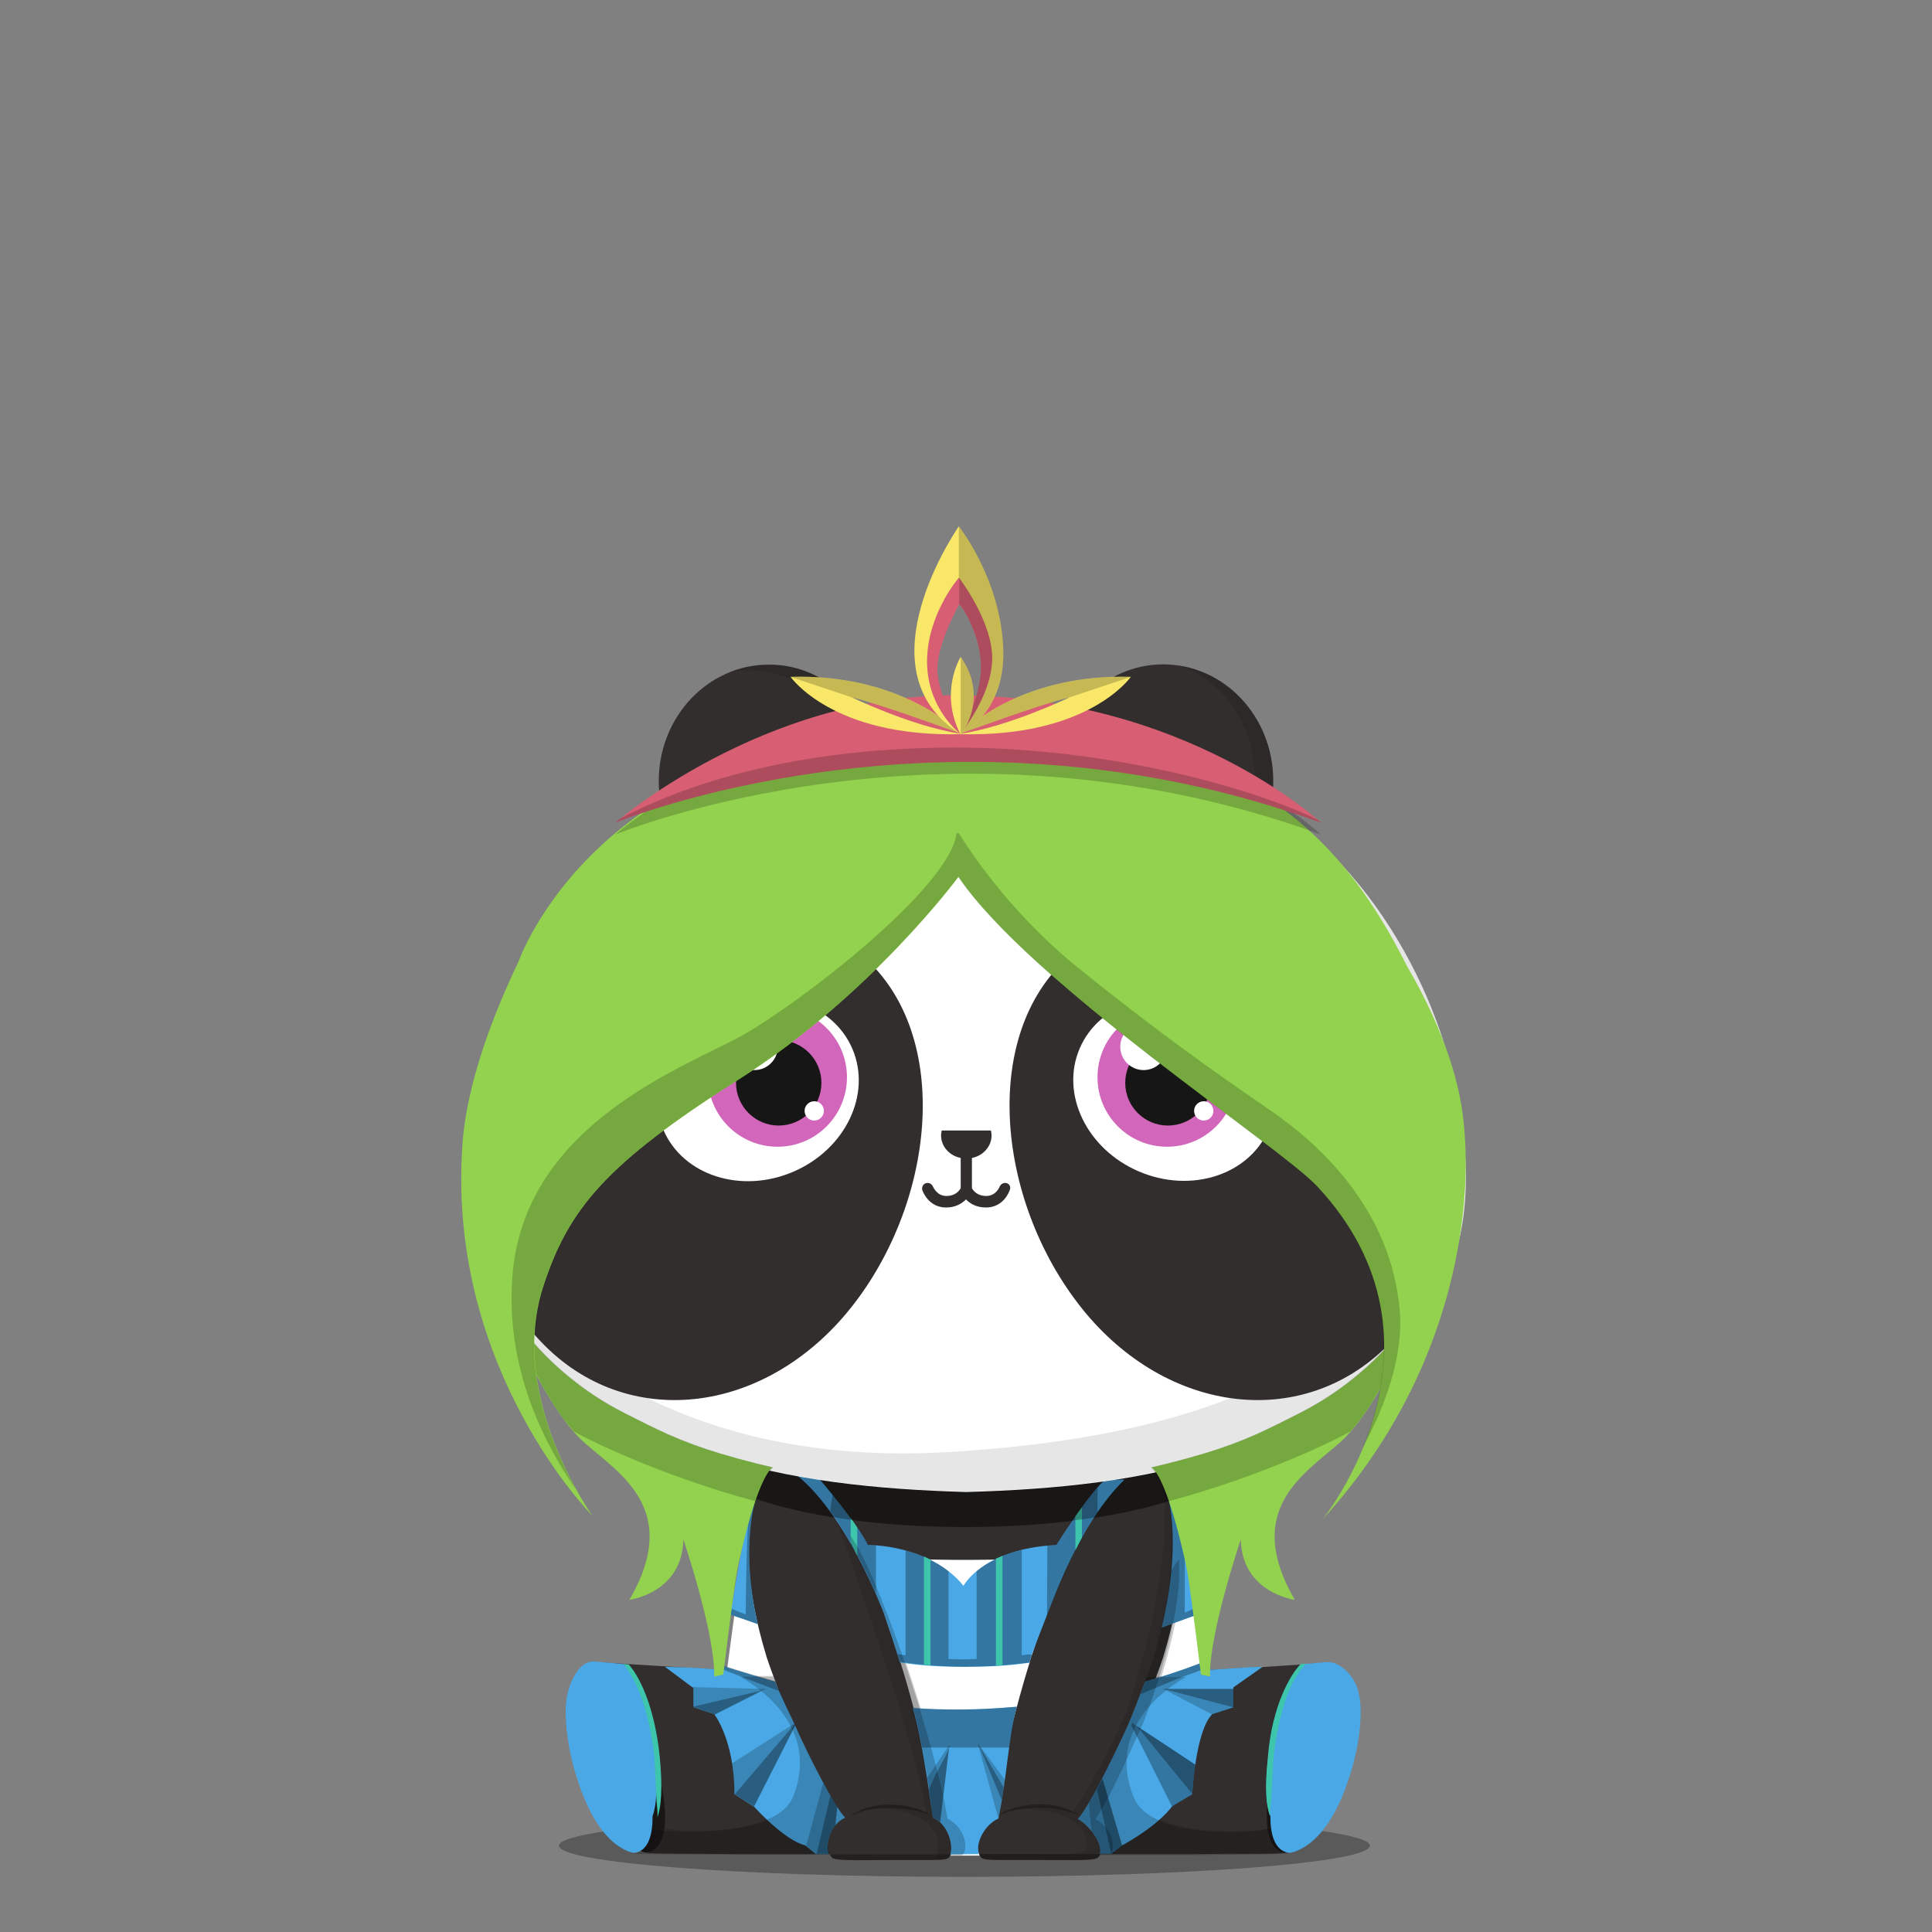 <svg version="1.1"  xmlns="http://www.w3.org/2000/svg" width="100%" height="100%" viewBox="0 0 620 620"><rect x="0" y="0" width="620" height="620" fill="#808080" stroke="none"/><g id="body"><g>		<path style="opacity:0.3;enable-background:new    ;" d="M439.6,592.3c0,5.5-58.3,10-130.1,10c-71.9,0-130.1-4.5-130.1-10   s58.3-10,130.1-10S439.6,586.8,439.6,592.3z"></path>	<path style="fill:#322E2D;" d="M195,533.6c-5.9-0.5-8.9,7.4-9.3,12.4c-0.6,7.1,0.7,15,2.6,21.7c2.8,9.8,7.8,22.1,16.8,26.1   c0.9,0.4,1.8,0.7,3.4,0.9c3.2,0.2,14.3,0.2,15.9,0.2c18.8,0.2,31,0.1,42.3,0.1l38.9,0.4h8.7l39-0.4c11.2,0,23.5,0.1,42.3-0.1   c1.6,0,12.7,0.1,15.9-0.2c1.6-0.1,2.5-0.5,3.4-0.9c9.1-4,14-16.3,16.8-26.1c1.9-6.7,3.2-14.7,2.6-21.7c-0.4-5-3.5-12.9-9.3-12.4   c-13.9,1.1-25.6,1.7-38.5,2.4l0.2-0.1c-0.6-4.6-2.5-13.1-3.7-22.2c-1.5-10.6-2.3-21.8-3-25c-1.2-5.8-2.3-14.7-6.9-17.2H246.9   c-4.6,2.5-5.7,11.4-6.9,17.2c-0.8,3.8-2.6,19-4.3,31.4c-0.9,6.8-1.8,12.3-2.3,15.9L195,533.6z"></path>	<path style="fill:#FFFFFF;" d="M252.6,543.6l28.5,51.9h39.7l37.6-53.6l28.3-5.9c-1.1-8.2-3.9-29.9-5.7-41.1   c-66.9,11-124,3.2-142.1,0.2c-1.7,11.3-4.5,32.7-5.6,40.9L252.6,543.6z"></path>	<path style="opacity:0.3;enable-background:new    ;" d="M191.5,537.6c-1.8,0.2-3.7,1.4-5.1,4.2l0,0c-0.4,1.4-0.7,2.9-0.8,4.1   c-0.6,7.1,0.7,15,2.6,21.7c2.8,9.8,7.8,22.1,16.8,26.1c0.7,0.3,1.3,0.6,2.3,0.7c5-0.2,7.6-6.9,5.3-19.9   C210.7,563.5,201.4,536.7,191.5,537.6z"></path>	<path style="opacity:0.3;enable-background:new    ;" d="M428.4,537.6c-9.9-0.9-19.2,25.9-21.1,37c-2.2,13,0.4,19.7,5.3,19.9   c0.9-0.2,1.6-0.4,2.3-0.7c9.1-4,14-16.3,16.8-26.1c1.9-6.7,3.2-14.6,2.6-21.7c-0.1-1-0.3-2.2-0.6-3.3l-0.2-0.8   C432.1,539,430.2,537.8,428.4,537.6z"></path>	<path style="opacity:0.1;enable-background:new    ;" d="M334.7,570.6l6,24.5l0,0l12.5-0.1c11.2,0,23.5,0.1,42.3-0.1   c1.6,0,12.7,0.1,15.9-0.2c0.4,0,0.8-0.1,1.1-0.1c-3.1-0.2-5.2-2.7-5.9-7.8l0,0c-5,1.1-36.7,3.2-42.1-10.4   c-10.1-25,16.8-38.5,16.8-38.5h-4.9h-13.1h-20.9l-1.7,11.8L334.7,570.6z"></path>	<path style="opacity:0.1;enable-background:new    ;" d="M281.1,556.2l-13.4-18.4h-16.4h-12.9c0,0,27,13.6,17,38.5   c-5.5,13.6-37.1,11.5-42.1,10.4l0,0c-0.7,5-2.8,7.6-5.9,7.8c0.3,0.1,0.7,0.1,1.1,0.1c3.2,0.2,14.3,0.2,15.9,0.2   c18.8,0.2,31,0.1,42.3,0.1l14.5-10.4v-28.3L281.1,556.2L281.1,556.2z"></path>	<path style="opacity:0.1;enable-background:new    ;" d="M199.6,590c0.1,0.1,0.3,0.2,0.4,0.4C199.8,590.2,199.7,590.1,199.6,590   L199.6,590z"></path>	<path style="opacity:0.2;enable-background:new    ;" d="M308.7,595.4c2.2-3.6-0.2-10.3-4.4-12c-4.5-26.7-22.2-78.4-30.6-89.8   l6.7,21.4l17,77.7l1.9,2.7L308.7,595.4L308.7,595.4z"></path>	<path style="opacity:0.2;enable-background:new    ;" d="M357.5,594.9c1.1-2,1-8.3-5.1-11.5c4-5.5,10.2-19.4,14.7-29.4   c1.8-3.9,13.5-35.4,12-54l-37.7,85.9l0.7,8.9L357.5,594.9z"></path>	<path style="fill:#322E2D;" d="M373.3,531.7c-1.2,3.8-6.4,17.7-8.2,21.6c-4.5,10-13.3,26.8-16.4,29.9c4.4,2.6,5.8,9.2,4.3,12.1   c-0.2,0.3-0.6,0.9-1.1,1.1c-2.4,0.8-8.8,0.5-19.3,0.5c-1.9,0-7.5,0-11.9,0c-4.5,0-5.6-0.3-6-1c-2.6-3.5,0-10.9,4.3-12.7   c4.2-28.9,12.4-53.4,16.1-63.7c0,0,12-41.1,30.7-49.5c0,0,4-1.2,6,0.8C371.9,470.7,387.5,484.5,373.3,531.7z"></path>	<path style="opacity:0.1;enable-background:new    ;" d="M373.3,531.7c8.8-29.2,6-45.3,2.9-53.8c-0.9-2.4-3.5-6.2-3.5-6.2   c5.5,30.1-10.4,75.8-12.1,79.7c-4.5,10-13.3,26.8-16.4,29.8c0.3,0.2,0.7,0.4,1,0.7c-9.2-4.3-20.2-1.1-20.2-1.1s8.9-1.1,16.1,1.9   c6.2,2.6,7.7,6.5,7.8,9.5c-0.1,0.4-0.2,0.8-0.4,1.1c-0.2,0.3-0.6,0.9-1.1,1.1c-2.4,0.8-8.8,0.5-19.3,0.5c-1.9,0-7.5,0-11.9,0   c-0.8,0-1.5,0-2.1,0c0.2,0.4,0.3,0.7,0.6,1c0.5,0.6,1.5,1,6,1c4.4,0,10,0,11.9,0c10.5,0,16.9,0.3,19.3-0.5c0.4-0.1,0.7-0.5,0.9-0.8   c0.8-1.8,0.7-4.7-0.4-7.3l-0.1-0.6c-0.2-0.2-0.4-0.5-0.6-0.7c-0.8-1.3-1.9-2.5-3.2-3.3c0.1-0.1,0.2-0.2,0.3-0.3c0,0-0.1,0-0.1-0.1   c1.6-1.6,4.9-7.1,8.2-13.4c2.9-5.5,5.9-11.5,7.9-16.1c0.1-0.1,0.2-0.4,0.3-0.7C367.1,548.8,372.2,535.4,373.3,531.7z"></path>	<g style="opacity:0.3;">		<g>			<g>				<path d="M319.9,583c0,0,0.3-0.2,0.9-0.7c0.3-0.2,0.7-0.4,1.1-0.7c0.5-0.2,1-0.5,1.6-0.7c2.4-1,5.9-1.9,9.9-1.9      c4-0.1,7.6,0.8,9.9,1.9c1.2,0.6,2.1,1.1,2.7,1.5s0.9,0.6,0.9,0.6s-0.4-0.2-1-0.5s-1.6-0.7-2.8-1.1c-2.4-0.8-5.9-1.3-9.7-1.3      c-3.8,0-7.3,0.6-9.7,1.3c-0.6,0.2-1.1,0.4-1.6,0.5c-0.5,0.2-0.9,0.4-1.2,0.5C320.3,582.8,319.9,583,319.9,583z"></path>			</g>		</g>	</g>	<path style="fill:#322E2D;" d="M246,531.7c1.2,3.8,6.4,17.7,8.2,21.6c4.5,10,13.3,26.8,16.4,29.9c-4.4,2.6-5.8,9.2-4.2,12.1   c0.2,0.3,0.6,0.9,1.1,1.1c2.4,0.8,8.8,0.5,19.3,0.5c1.9,0,7.5,0,11.9,0c4.5,0,5.6-0.3,6-1c2.6-3.5,0-10.9-4.3-12.7   c-4.2-28.9-12.4-53.4-16.1-63.7c0,0-12-41.1-30.7-49.5c0,0-4-1.2-6,0.8C247.4,470.7,231.7,484.5,246,531.7z"></path>	<path style="opacity:0.1;enable-background:new    ;" d="M304.8,588.4c-0.1-0.3-0.2-0.5-0.4-0.8l0,0l0,0c-1-1.8-2.4-3.3-4-4   c0-0.1,0-0.2,0-0.3c0,0-0.1,0-0.1-0.1c-4.2-28.9-12.4-53.4-16.1-63.7c0,0-6.9-23.7-18.4-38.8c8.1,22.4,27.7,77.2,31.4,101   c-9.2-4.2-20-1.1-20-1.1s8.9-1.1,16.1,1.9c11.4,4.8,6.9,14,6.9,14l1.4-0.1c-0.1,0.1-0.3,0.2-0.6,0.3c2.5-0.1,3.2-0.4,3.6-0.9   C306,594,305.9,591,304.8,588.4z"></path>	<g style="opacity:0.3;">		<g>			<g>				<path d="M299.3,583c0,0-0.4-0.2-1-0.5c-0.3-0.1-0.7-0.3-1.2-0.5s-1-0.3-1.6-0.5c-2.4-0.7-5.9-1.3-9.7-1.3      c-3.8-0.1-7.3,0.5-9.7,1.3c-1.2,0.4-2.2,0.8-2.8,1.1c-0.6,0.3-1,0.5-1,0.5s0.3-0.2,0.9-0.6c0.6-0.4,1.5-0.9,2.7-1.5      c2.4-1.1,5.9-2,9.9-1.9c4,0,7.5,0.9,9.9,1.9c0.6,0.3,1.1,0.5,1.6,0.7c0.4,0.3,0.8,0.5,1.1,0.7C299,582.7,299.3,583,299.3,583z"></path>			</g>		</g>	</g>	<path style="opacity:0.3;enable-background:new    ;" d="M267.4,596.4c2.4,0.8,8.8,0.5,19.3,0.5c1.9,0,7.5,0,11.8,0   c4.5,0,5.6-0.3,6-1c0.2-0.2,0.3-0.5,0.5-0.8h-38.7c0,0,0,0.1,0.1,0.1C266.5,595.7,266.9,596.2,267.4,596.4z"></path>	<path style="opacity:0.3;enable-background:new    ;" d="M351.9,596.3c-2.4,0.8-8.8,0.5-19.3,0.5c-1.9,0-7.5,0-11.9,0   c-4.5,0-5.6-0.3-6-1c-0.2-0.2-0.3-0.5-0.5-0.8H353c0,0,0,0.1-0.1,0.1C352.8,595.6,352.4,596.2,351.9,596.3z"></path>	<path style="opacity:0.3;enable-background:new    ;" d="M309.9,490.1c27.7,0,52.4-3.7,68.3-9.4c-1-4-2.5-7.7-5.2-9.2H246.9   c-2.7,1.5-4.2,5.2-5.2,9.2C257.5,486.4,282.2,490.1,309.9,490.1z"></path>	<g>		<path style="fill:#9D9D9D;" d="M377,476.6c0.1,0.3,0.2,0.6,0.3,0.9C377.2,477.2,377.1,476.9,377,476.6z"></path>		<path style="fill:#9D9D9D;" d="M375.9,474.4c0.2,0.3,0.3,0.6,0.5,0.9C376.2,475,376.1,474.7,375.9,474.4z"></path>		<path style="fill:#9D9D9D;" d="M376.5,475.5c0.1,0.3,0.3,0.6,0.4,0.9C376.8,476.1,376.6,475.8,376.5,475.5z"></path>		<path style="fill:#9D9D9D;" d="M374.7,472.8c0.2,0.2,0.4,0.5,0.6,0.7C375.1,473.2,374.9,473,374.7,472.8z"></path>		<path style="fill:#9D9D9D;" d="M375.3,473.5c0.2,0.2,0.4,0.5,0.5,0.8C375.7,474,375.5,473.8,375.3,473.5z"></path>		<path style="fill:#9D9D9D;" d="M373.9,472.1c0.2,0.2,0.4,0.4,0.6,0.6C374.3,472.4,374.1,472.2,373.9,472.1z"></path>		<path style="fill:#9D9D9D;" d="M373,471.5c0.3,0.1,0.5,0.3,0.7,0.5C373.6,471.8,373.3,471.6,373,471.5z"></path>		<path style="fill:#9D9D9D;" d="M378.3,480.7c0-0.1-0.1-0.2-0.1-0.3C378.2,480.4,378.2,480.5,378.3,480.7L378.3,480.7z"></path>		<path style="fill:#9D9D9D;" d="M377.4,477.7c0.1,0.3,0.2,0.7,0.3,1C377.6,478.3,377.5,478,377.4,477.7z"></path>		<path style="fill:#9D9D9D;" d="M377.8,479c0.1,0.3,0.2,0.6,0.3,1C378,479.6,377.9,479.3,377.8,479z"></path>		<path style="fill:#B7D08B;" d="M374.6,472.6l0.1,0.1C374.6,472.7,374.6,472.7,374.6,472.6z"></path>		<path style="fill:#B7D08B;" d="M378.1,480c0,0.1,0.1,0.2,0.1,0.4C378.1,480.2,378.1,480.1,378.1,480z"></path>		<path style="fill:#B7D08B;" d="M376.9,476.4c0,0.1,0,0.1,0.1,0.2C376.9,476.5,376.9,476.5,376.9,476.4z"></path>		<path style="fill:#B7D08B;" d="M373.8,472l0.1,0.1C373.9,472,373.8,472,373.8,472z"></path>		<path style="fill:#B7D08B;" d="M377.3,477.5c0,0.1,0,0.1,0.1,0.2C377.4,477.6,377.3,477.6,377.3,477.5z"></path>		<path style="fill:#B7D08B;" d="M376.4,475.3c0,0.1,0.1,0.1,0.1,0.2C376.4,475.4,376.4,475.4,376.4,475.3z"></path>		<path style="fill:#B7D08B;" d="M377.7,478.7c0,0.1,0.1,0.2,0.1,0.3C377.8,478.9,377.7,478.8,377.7,478.7z"></path>		<path style="fill:#B7D08B;" d="M375.8,474.3l0.1,0.1C375.9,474.4,375.9,474.4,375.8,474.3z"></path>	</g></g></g><g id="clothes"><rect style="fill:none;" width="620" height="620"></rect><path style="opacity:0.3;enable-background:new    ;" d="M191.5,537.6c-1.8,0.2-3.7,1.4-5.1,4.2l0,0c-0.4,1.4-0.7,2.9-0.8,4.1  c-0.6,7.1,0.7,15,2.6,21.7c2.8,9.8,7.8,22.1,16.8,26.1c0.7,0.3,1.3,0.6,2.3,0.7c5-0.2,7.6-6.9,5.3-19.9  C210.7,563.5,201.4,536.7,191.5,537.6z"></path><path style="opacity:0.3;enable-background:new    ;" d="M428.4,537.6c-9.9-0.9-19.2,25.9-21.1,37c-2.2,13,0.4,19.7,5.3,19.9  c0.9-0.2,1.6-0.4,2.3-0.7c9.1-4,14-16.3,16.8-26.1c1.9-6.7,3.2-14.6,2.6-21.7c-0.1-1-0.3-2.2-0.6-3.3l-0.2-0.8  C432.1,539,430.2,537.8,428.4,537.6z"></path><path style="opacity:0.1;enable-background:new    ;" d="M199.6,590c0.1,0.1,0.3,0.2,0.4,0.4C199.8,590.2,199.7,590.1,199.6,590  L199.6,590z"></path><path style="fill:#49A8E5;" d="M375.5,474.4c0,0,0.1,0.2,0.4,0.6c1.3,2.2,3.9,8.8,6.2,32.4H380l-3.8-21.9l-1-4.6L375.5,474.4z"></path><path style="fill:#49A8E5;" d="M360.9,474.8h-6.1c-4.5,3.2-15.8,21-15.8,21c-23.6,1.2-29.8,13.1-29.8,13.1  c-11-13.4-30.7-13.1-30.7-13.1c-3.4-7-15.4-21-15.4-21L261,472h-7.2c17.3,12,29.8,45.7,29.8,45.7c1.1,3.1,3.5,10.2,5.2,15.8  c7.3,1.1,13.2,1.4,20.9,1.4c7.1,0,13.7-0.3,20.6-1.3c1.8-5.7,4.1-11.1,5.3-14.3C337.7,514.1,346.5,488.6,360.9,474.8z"></path><path style="opacity:0.3;enable-background:new    ;" d="M352.2,477.3c-5.2,5.9-13.2,18.5-13.2,18.5c-1,0.1-1.9,0.1-2.9,0.2  l-0.1,22.4c2.3-6.3,9.3-23.3,16.2-33.1V477.3z"></path><g>	<path style="fill:#3EC6AC;" d="M347.2,483.7c-0.7,1-1.4,1.9-2.1,2.9l0,10.9c0.7-1.3,1.3-2.7,2.1-4V483.7z"></path></g><path style="opacity:0.3;enable-background:new    ;" d="M278.5,495.8c-2.2-4.4-7.5-11.4-11.3-16.1l-0.8,5.1  c6,8.4,11.9,20,14.7,26.5v-15.4C279.5,495.8,278.5,495.8,278.5,495.8z"></path><rect style="fill:none;" width="620" height="620"></rect><path style="opacity:0.3;enable-background:new    ;" d="M327.9,531.2v-33.8c-7,1.7-11.6,4.4-14.5,6.8v28.2c-1.2,0-2.4,0.1-3.6,0.1  c-1.8,0-3.6,0-5.4-0.1v-28.2c-4.4-3.4-9.4-5.4-13.8-6.6v33.6c-1.5-0.2-1.2-0.2-2.6-0.4c0.3,0.8,0.5,1.7,0.8,2.5  c2.3,0.3,2.9,0.4,5.2,0.7l0,0c5.2,0.5,10.4,0.9,15.7,0.9c2.4,0,4.8-0.1,7.2-0.2c0.1,0,0.2,0,0.3,0c1.1-0.1,2.2-0.1,3.3-0.2  c0.1,0,0.1,0,0.2,0c1.1-0.1,2.3-0.2,3.4-0.3l0,0c1.2-0.1,2.4-0.3,3.6-0.4l0,0c1-0.1,1.8-0.2,2.8-0.3c0.3-0.9,0.6-1.7,0.9-2.5  C330.2,530.8,329.2,531,327.9,531.2z"></path><path style="fill:#49A8E5;" d="M271.2,583.3c-3.1-3-11.8-19.8-16.2-29.9c-1-2.3-4.3-8.6-6.2-13.7c-10.5-3-16.5-5-16.5-5v1.2  c0,0-6.3-0.5-8.3-0.6c-2.7-0.2-10.6-0.4-10.6-0.4l9.1,6.8v6.2l6.7,2.2c0,0,6.5,8.2,6.5,25.7l6.3,4c0,0,9.7,10.8,16.4,12.4l3.4,2.8  h4.1C264.9,591.7,266.3,585.6,271.2,583.3z"></path><path style="fill:#49A8E5;" d="M320.4,583.6c2.8-13.4,3.1-25.5,5.9-35.9c-6,0.5-11.9,0.9-18.4,0.9c-5.7,0-9.8-0.1-14.9-0.5  c2.8,10.4,4.5,22.2,6.4,35.3c3.6,1.1,6.8,7.1,5.6,11.7l9.2-0.1C312.8,591.1,316.5,585.2,320.4,583.6z"></path><path style="fill:#49A8E5;" d="M385.8,536l-2.4,0.7c0.9-0.3,1.7-0.6,2.3-0.7l-0.2-2.4c0,0-6.8,2.8-18,6c-2,5.3-4.5,11.8-5.6,14.2  c-4.5,10-12.9,26.8-16,29.9c4,2.3,8,8,7.1,11.2h3.7l3.4-2.7c0,0,10.9-5.7,16.1-12.6l6.4-3.8c0,0,1-20.2,6.4-25.7l6.8-2.2v-6.4  l9.4-6.6c0,0-2.7,0.1-3.5,0.1C397.6,535.3,385.8,536,385.8,536z"></path><path style="opacity:0.2;enable-background:new    ;" d="M271.2,583.3c-3.1-3-11.8-19.8-16.2-29.9c-1.2-2.7-4.8-9.7-6.8-15.4  l-10.7,0.1c0,0,27,13.6,17,38.5c-5.5,13.6-40.3,11.5-45.3,10.4l0,0c-0.7,5-2.8,7.6-5.9,7.8c0.3,0.1,0.7,0.1,1.1,0.1  c3.2,0.2,17.5,0.2,19.1,0.2c18.8,0.2,31,0.1,42.3,0.1l0.2-0.2C264.8,592,266.1,585.8,271.2,583.3z"></path><path style="fill:#49A8E5;" d="M245.2,473.1c0,0-0.7,0.8-1.2,1.6c-0.4,0.6-0.9,1.7-0.9,1.7c-2.9,4.8-8.7,41.8-8.7,41.8  c0.2,0.1,3.5,1.1,8.8,3C237.4,496.5,242,479.8,245.2,473.1z"></path><path style="fill:#49A8E5;" d="M372.8,522.3c6.3-2.3,11-4,11-4s-2.6-44.8-10.7-46.8c-0.2-0.7,1,5.8,1.5,7.7  C377.5,490.7,376.7,506,372.8,522.3z"></path><path style="opacity:0.2;enable-background:new    ;" d="M198.7,590.3c0.1,0.1,0.3,0.2,0.4,0.4C199,590.6,198.8,590.5,198.7,590.3  L198.7,590.3z"></path><path style="opacity:0.2;enable-background:new    ;" d="M222.1,541.4l0.3,0.3v6.2l6.7,2.2c0,0,0.1,0.1,0.2,0.2l16.5-8.3  L222.1,541.4z"></path><path style="opacity:0.2;enable-background:new    ;" d="M373.3,542l15.7,8.2l0.1-0.1l6.8-2.2V542H373.3z"></path><path style="opacity:0.3;enable-background:new    ;" d="M229.3,550.2l15.2-7.7l-22.1,5.2v0.1l6.7,2.2  C229.2,550,229.2,550.1,229.3,550.2z"></path><path style="opacity:0.3;enable-background:new    ;" d="M382.6,575.7c0-0.7,0.3-4.7,1-9.4l-18.8-12.4  C369.5,559.6,377.1,569,382.6,575.7z"></path><polygon style="opacity:0.3;enable-background:new    ;" points="373.4,542 395.8,547.9 395.8,547.9 395.8,542 373.3,542 "></polygon><path style="fill:#3EC6AC;" d="M296.5,534.2c0.7,0.1,1.4,0.1,2.1,0.2v-33.9c-0.7-0.3-1.4-0.7-2.1-1V534.2z"></path><path style="fill:#3EC6AC;" d="M319.6,534.5c0.7,0,1.4-0.1,2.1-0.2v-35c-0.7,0.3-1.4,0.6-2.1,0.9V534.5z"></path><path style="opacity:0.2;enable-background:new    ;" d="M408.1,586.9l-2.2,0.2c-5,1.1-36.7,3.2-42.1-10.4  c-10.1-25,16.8-38.5,16.8-38.5h-4.9H368c-2,5.6-4.9,12.9-6.1,15.6c-4.5,10-12.9,26.8-16,29.9c4.2,2.4,8,8.2,7.1,11.2l-0.2,0.4  c11.2,0,23.2,0.1,42-0.1c1.6,0,14.9-0.1,18.1-0.4c0.4,0,0.8-0.1,1.1-0.1C410.9,594.5,408.7,591.9,408.1,586.9z"></path><path style="opacity:0.3;enable-background:new    ;" d="M363.3,552.9c-0.1,0.2-0.2,0.5-0.3,0.7l13.1,26.1l0.1-0.1l6.4-3.8  c0,0,0.2-4.3,1-9.5L363.3,552.9z"></path><path style="opacity:0.2;enable-background:new    ;" d="M349.4,578.5l0.9,9.1c1.7,2,3.3,5,2.7,7.4h3.7l3.4-2.7l0,0l-6.3-21.6  C352.2,573.4,350.7,576.4,349.4,578.5z"></path><path style="opacity:0.2;enable-background:new    ;" d="M378.3,500.4l-2.5,3.5c-0.6,7.7-2.3,17-5.7,28.3  c-1.2,3.8-6.4,17.7-8.2,21.6c-4.5,10-12.9,26.8-16,29.9c4.2,2.4,8,8,7.1,11.2h3.6c1.1-2,1-7.9-5.1-11.1c4-5.5,10.2-19.4,14.7-29.4  C368.1,550.4,379.9,519,378.3,500.4z"></path><path style="opacity:0.3;enable-background:new    ;" d="M352,574.1l4.6,20.8h0.1l3.4-2.7l0,0l-6.3-21.4  C353.2,571.9,352.6,573,352,574.1z"></path><path style="opacity:0.2;enable-background:new    ;" d="M322.5,571.2l-8.8-11.9l6.7,24.3C321.3,579.1,321.8,575.6,322.5,571.2z"></path><path style="opacity:0.2;enable-background:new    ;" d="M254.9,553.1l-20,12.8c0.5,2.9,0.8,6.1,0.8,9.8l6.3,4l13.2-26  C255.1,553.4,255,553.3,254.9,553.1z"></path><path style="opacity:0.2;enable-background:new    ;" d="M297.5,570.6c0.6,3.5,1.3,9.2,1.9,12.8c0.8,0.2,1.7,0.7,2.3,1.3l3-24.8  L297.5,570.6z"></path><path style="opacity:0.3;enable-background:new    ;" d="M298.1,574.3c0.3,1.9,1,7.2,1.3,9.1c0.6,0.2,1.1,0.3,2.3,1.3l2.8-23.5  C303.1,564.8,300.8,567.6,298.1,574.3z"></path><path style="opacity:0.3;enable-background:new    ;" d="M255,553.3l-19.2,22.5l6.2,3.9l13.2-26C255.1,553.5,255,553.4,255,553.3z"></path><path style="opacity:0.2;enable-background:new    ;" d="M268.1,585.6l0.6-5.8c-1.3-1.9-2.9-4.7-4.5-7.7l-5.5,20.3l3.1,2.6h4.1  C265.1,592.4,265.8,588.4,268.1,585.6z"></path><path style="opacity:0.3;enable-background:new    ;" d="M268.1,585.8l0.6-6c-0.7-1-1.4-2.2-2.2-3.6c-1.3,5.3-3.3,14-4.4,18.7h3.9  C265.1,592.4,265.8,588.6,268.1,585.8z"></path><path style="opacity:0.3;enable-background:new    ;" d="M367.5,539.6c-0.4,1.1-0.7,1.9-1.2,3.2l-0.3,0.9c0,0,16.4-7.1,19.8-7.7  l-0.2-2.4C383,534.5,378.7,536.4,367.5,539.6z"></path><path style="opacity:0.3;enable-background:new    ;" d="M323.9,560.8c0.8-5.3,1.4-9,2.5-13.1c-6,0.5-11.9,0.9-18.5,0.9  c-5.7,0-9.6-0.1-14.8-0.5c1.1,4,2,8.4,2.8,12.7"></path><path style="opacity:0.3;enable-background:new    ;" d="M232.3,534.6v1.3c0,0,13.4,5.2,17.8,6.8c-0.3-0.7-0.8-1.9-1.3-3.2  C238.2,536.5,232.3,534.6,232.3,534.6z"></path><path style="opacity:0.3;enable-background:new    ;" d="M239.2,519.8c0.7,0.3,3.6,1.3,4,1.4c-5.9-24.9-1.1-41.3,2.1-48.1  c0,0-1.1,1.1-2.1,3.3c-0.8,1.7-3,8.3-3.3,15.7c-0.5,10.8-0.6,26-0.6,26c-2.2-0.8-3.9-1.6-4.5-1.8c-0.2,1.4-0.3,1.9-0.3,1.9  L239.2,519.8z"></path><path style="opacity:0.3;enable-background:new    ;" d="M383.8,518.3c0,0-0.1-0.8-0.3-2.2c-0.5,0.2-1.6,0.7-3.3,1.4v-22.2  c-0.3-14.8-3.8-20.2-4.2-21c-0.2-0.5-1.5,4.8-1.5,4.8c0.5,1.7,0.7,3.8,1,5.3c1.1,8.3,1.1,21.5-2.8,37.9L383.8,518.3z"></path><path style="fill:#3EC6AC;" d="M275.1,499.2v-9c-0.6-0.9-1.3-2-2.1-3v7.7C273.8,496.4,274.5,497.8,275.1,499.2z"></path><path style="opacity:0.2;enable-background:new    ;" d="M304.1,583.7c-4.5-26.7-22.7-79.4-31.1-90.8l0,2.5  c7,11.7,11.9,26.1,11.9,26.1c3.6,10.3,11.3,32.8,14.5,61.9c3.5,1.1,6.9,6.8,5.6,11.7l4.1,0C311.2,591.5,308.3,585.5,304.1,583.7z"></path><path style="fill:#49A8E5;" d="M210.1,563.6c-1.7-16.5-6.8-26.2-10-29.6c-1-0.1-8.1-0.7-9.1-0.8c-4.4-0.4-7.2,4.6-8.5,8.9l0,0l0,0  c0,0.1-0.1,0.3-0.1,0.4c-0.1,0.2-0.1,0.5-0.2,0.7v0.1c-0.3,1-0.4,2-0.5,2.9c-0.2,1.8-0.2,3.6-0.1,5.4c0.2,5.5,1.3,11.2,2.7,16.2  c2.8,9.8,7.8,22.1,16.8,26.1l0,0c0.6,0.3,1.3,0.5,2.2,0.7c3.8-0.2,6.2-4.1,6.1-11.7C210.6,579.6,211.2,573.9,210.1,563.6z"></path><g>	<path style="fill:#3EC6AC;" d="M210.7,578.1c0.3,2.8,0.3,3,0.3,5.1c1.2-3.6,1.7-9.3,0.7-19.6c-1.7-16.5-6.8-26.1-10-29.5   c-0.3,0-0.4,0-1.6-0.1c3.8,5.1,7.7,12.4,9.9,29.6c0,0,0,0,0,0L210.7,578.1z"></path></g><path style="fill:#49A8E5;" d="M407,563.6c1.8-16.5,7.2-26.1,10.5-29.5c1-0.1,6.9-0.6,8-0.7c4.6-0.4,8.9,4.4,10.2,8.7l0,0l0,0  c0,0.1,0.1,0.3,0.1,0.4c0.1,0.2,0.1,0.5,0.2,0.7v0.1c0.3,1,0.4,2,0.5,2.9c0.2,1.8,0.2,3.6,0.1,5.4c-0.2,5.5-1.4,11.2-2.8,16.2  c-2.9,9.8-8.1,22.1-17.5,26.1l0,0c-0.6,0.3-1.4,0.5-2.3,0.7c-3.9-0.2-6.4-4.1-6.3-11.7C406.4,579.7,405.9,574,407,563.6z"></path><g>	<path style="fill:#3EC6AC;" d="M407.9,577.8c-0.3,2.8-0.3,2.9-0.4,4.9c-1.2-3.6-1.7-8.7-0.6-19c1.3-16.3,7.2-26.3,10.5-29.7   c0.3,0,0.9-0.1,1.7-0.1c-4.5,4.8-8.1,12.4-10.4,29.6c0,0,0,0,0,0.1L407.9,577.8z"></path></g><path style="opacity:0.3;enable-background:new    ;" d="M322.1,573.6l-8-13.6l7.4,17.7C321.7,576.7,321.9,574.9,322.1,573.6z"></path><path style="opacity:0.3;enable-background:new    ;" d="M309.8,490c27.7,0,52.7-3.8,68.6-9.5c-1.2-4.2-2.6-7.5-5.3-9l-126.3-0.1  c-2.7,1.5-4.2,5.2-5.2,9.2C257.4,486.4,282.1,490,309.8,490z"></path></g><g id="ear"><g>	<path style="fill:#322E2D;" d="M373.3,213.2c19.5,0,35.3,16.7,35.3,37.4S392.8,288,373.3,288S338,271.3,338,250.6   C338,230,353.8,213.2,373.3,213.2z"></path>	<path style="opacity:0.2;enable-background:new    ;" d="M408.3,256c-2.2-1.5-4.4-2.8-6.7-4.1c-8.9-5.1-18.2-9.3-28.1-12.1   c-5.9-1.7-11.8-3-17.8-3.9c-4.7-0.7-9.3-1.4-14-1.9c-2.4,5-3.7,10.7-3.7,16.7c0,20.7,15.8,37.4,35.3,37.4   C391.1,288.1,405.8,274.1,408.3,256z"></path>	<path style="opacity:0.1;enable-background:new    ;" d="M378.4,213.6c14.1,4.9,24.2,19,24.2,35.5c0,20.7-15.8,37.4-35.3,37.4   c-1.7,0-3.4-0.1-5.1-0.4c3.5,1.2,7.2,1.9,11.1,1.9c19.5,0,35.3-16.7,35.3-37.4C408.6,231.8,395.5,216.3,378.4,213.6z"></path></g><g>	<path style="fill:#322E2D;" d="M282,250.7c0,20.7-15.8,37.4-35.3,37.4s-35.3-16.7-35.3-37.4s15.8-37.4,35.3-37.4   C266.2,213.2,282,230,282,250.7z"></path>	<path style="opacity:0.2;enable-background:new    ;" d="M226.3,246.7c-5.1,2.5-10,5.3-14.7,8.5c2.1,18.5,17,32.9,35.1,32.9   c19.5,0,35.3-16.7,35.3-37.4c0-6.4-1.5-12.5-4.2-17.7c-1.1,0.1-2.2,0.3-3.3,0.4c-7,0.9-14,2.1-20.9,3.6   C244.1,239,235.1,242.4,226.3,246.7z"></path>	<path style="opacity:0.1;enable-background:new    ;" d="M246.7,213.2c-4.6,0-9,0.9-13,2.6c2.1-0.4,4.3-0.7,6.6-0.7   c19.5,0,35.3,16.7,35.3,37.4c0,15.8-9.3,29.3-22.3,34.8c16.4-3.3,28.8-18.5,28.8-36.8C282,230,266.2,213.2,246.7,213.2z"></path></g></g><g id="head"><path style="fill:#FFFFFF;" d="M414.6,262.7c-25.8-20.1-59-28.7-104.4-28.7c-0.1,0-0.1,0-0.1,0s-0.1,0-0.1,0  c-45.4,0-78.6,8.6-104.4,28.7c-36.5,28.5-55.6,75.6-55.8,114.8c-0.1,20.7,6,38.2,18.7,52.1c13.7,15.1,25.6,24.8,59.4,36.9  c24.5,8.7,54.3,11.5,82.1,12.3c0,0,0.1,0,0.1,0c0,0,0.1,0,0.1,0c27.8-0.8,57.6-3.5,82.1-12.3c33.8-12.1,45.7-21.8,59.4-36.9  c12.7-13.9,18.8-31.4,18.7-52.1C470.3,338.3,451.1,291.2,414.6,262.7z"></path><path style="opacity:0.1;enable-background:new    ;" d="M414.6,262.7c-3.3-2.5-6.6-4.9-10.1-7.1c19.5,21.5,52,62.6,54.1,99.6  c3.1,54.2-27.9,103.4-154.6,110.8c-84.4,4.9-129.5-34.4-150.1-61.1c3.1,9.2,7.9,17.4,14.5,24.6c13.7,15.1,25.6,24.8,59.4,36.9  c24.5,8.7,54.3,11.5,82.1,12.3c0,0,0.1,0,0.1,0c0,0,0.1,0,0.1,0c27.8-0.8,57.6-3.5,82.1-12.3c33.8-12.1,45.7-21.8,59.4-36.9  c12.7-13.9,18.8-31.4,18.7-52.1C470.3,338.3,451.1,291.2,414.6,262.7z"></path></g><g id="eye_rim"><path style="fill:#322E2D;" d="M346,304.6c-31.3,23.4-27.3,78-0.2,113.5c27,35.5,71.6,41.6,99.5,13.7s25.3-69.6-1.7-105.1  C416.5,291.2,375.8,282.2,346,304.6z"></path><path style="fill:#322E2D;" d="M176.5,326.7c-27,35.5-29.6,77.2-1.7,105.1s72.4,21.8,99.5-13.7s31.1-90-0.2-113.5  C244.2,282.2,203.6,291.2,176.5,326.7z"></path></g><g id="eye_ball"><ellipse transform="matrix(0.919 -0.394 0.394 0.919 -118.091 124.237)" style="fill:#FFFFFF;" cx="243.3" cy="349.5" rx="33" ry="28.8"></ellipse><circle style="fill:#D266BA;" cx="249.5" cy="345.7" r="22.3"></circle><circle style="fill:#171616;" cx="249.9" cy="347.5" r="13.7"></circle><circle style="fill:#FFFFFF;" cx="242.1" cy="335.9" r="7.5"></circle><circle style="fill:#FFFFFF;" cx="261.3" cy="356.5" r="3.1"></circle><ellipse transform="matrix(0.394 -0.919 0.919 0.394 -92.973 558.085)" style="fill:#FFFFFF;" cx="376.9" cy="349.6" rx="28.8" ry="33"></ellipse><circle style="fill:#D266BA;" cx="374.5" cy="345.7" r="22.3"></circle><circle style="fill:#171616;" cx="374.8" cy="347.5" r="13.7"></circle><circle style="fill:#FFFFFF;" cx="367" cy="335.9" r="7.5"></circle><circle style="fill:#FFFFFF;" cx="386.3" cy="356.5" r="3.1"></circle></g><g id="nose_mouth"><path style="fill:#322E2D;" d="M323.1,379.7c-0.9-0.3-1.9,0.2-2.3,1.1c0,0-1.1,3-4.3,3l0,0c-3,0-4.2-1.8-4.6-2.5v-9.7  c3.6-0.7,6.3-3.7,6.3-7.2c0-0.6-0.1-1.1-0.2-1.6h-15.8c-0.1,0.5-0.2,1.1-0.2,1.6c0,3.5,2.7,6.5,6.3,7.2v9.7  c-0.4,0.7-1.6,2.5-4.6,2.5l0,0c-3.1,0-4.2-2.9-4.3-3c-0.4-0.9-1.3-1.4-2.3-1.1c-0.9,0.3-1.4,1.3-1.1,2.3c0.1,0.2,1.9,5.5,7.6,5.5  l0,0c3.1,0,5.1-1.3,6.4-2.6c1.2,1.3,3.3,2.6,6.4,2.6l0,0c5.7,0,7.5-5.2,7.6-5.5C324.5,381,324,380,323.1,379.7z"></path></g><g id="hair"><path style="fill:#92D24E;" d="M242.9,469.7c-4-1-8-2.1-12-3.3c-5.7-1.7-11.4-3.8-16.8-6.2c-4.4-2-8.6-4.1-12.9-6.3  c-5-2.5-9.7-5.3-14.2-8.6c-5.9-4.3-11.2-9.1-16-14.6c-0.2-0.2-0.4-0.4-0.6-0.7l-4-0.7c0,0,9.9,23.8,21.3,33.8s31,21.5,14.3,50.3  c0,0,17-2.2,17.3-19.4c0,0,10.2,30.1,9.9,44l2.9-0.6c0,0,3.2-26.3,4.4-33.1c1.2-6.4,6.5-29.4,11.4-33.4  C246.3,470.5,244.6,470.1,242.9,469.7z"></path><path style="opacity:0.2;" d="M181.6,456.3c0.1,0.1,0.1,0.1,0.2,0.2c0.3,0.4,0.6,0.8,1,1.2c0.1,0.1,0.2,0.3,0.3,0.4  c0.3,0.4,0.6,0.7,0.9,1.1c0.1,0.1,0.1,0.1,0.2,0.2c4,2.3,27.2,14,58.4,22.4c1.7-5.1,3.7-9.4,5.6-10.9c-1.7-0.4-3.4-0.8-5.1-1.2  c-4-1-8-2.1-12-3.3c-5.7-1.7-11.4-3.8-16.8-6.2c-4.4-2-8.6-4.1-12.9-6.3c-5-2.5-9.7-5.3-14.2-8.6c-5.9-4.3-11.2-9.1-16-14.6  c-0.2-0.2-0.4-0.4-0.6-0.7l-4-0.7l2.2,4.6C171.2,439.4,175.9,448.9,181.6,456.3z"></path><path style="fill:#92D24E;" d="M374.6,469.7c4-1,8-2.1,12-3.3c5.7-1.7,11.4-3.8,16.8-6.2c4.4-2,8.6-4.1,12.9-6.3  c5-2.5,9.7-5.3,14.2-8.6c5.9-4.3,11.2-9.1,16-14.6c0.2-0.2,0.4-0.4,0.6-0.7l4-0.7c0,0-9.9,23.8-21.3,33.8s-31,21.5-14.3,50.3  c0,0-17-2.2-17.3-19.4c0,0-10.2,30.1-9.9,44l-2.9-0.6c0,0-3.2-26.3-4.4-33.1c-1.2-6.4-6.5-29.4-11.4-33.4  C371.1,470.5,372.9,470.1,374.6,469.7z"></path><path style="opacity:0.2;" d="M435.9,456.3c-0.1,0.1-0.1,0.1-0.2,0.2c-0.3,0.4-0.6,0.8-1,1.2c-0.1,0.1-0.2,0.3-0.3,0.4  c-0.3,0.4-0.6,0.7-0.9,1.1c-0.1,0.1-0.1,0.1-0.2,0.2c-4,2.3-27.2,14-58.4,22.4c-1.7-5.1-3.7-9.4-5.6-10.9c1.7-0.4,3.4-0.8,5.1-1.2  c4-1,8-2.1,12-3.3c5.7-1.7,11.4-3.8,16.8-6.2c4.4-2,8.6-4.1,12.9-6.3c5-2.5,9.7-5.3,14.2-8.6c5.9-4.3,11.2-9.1,16-14.6  c0.2-0.2,0.4-0.4,0.6-0.7l4-0.7l-2.2,4.6C446.3,439.4,441.5,448.9,435.9,456.3z"></path><path style="fill:#92D24E;" d="M469,354.9c-2.8-17.3-11.3-34.3-17.5-44.9l0,0c-24.2-48.3-59.3-78.1-147.8-76.5  c-111.5,0-137.3,75.1-137.3,75.1v0c-7,14.5-17.1,39-18.1,60.4c-4.3,71.1,41.8,117.4,41.8,117.4s-27-37.5-16-72.8  c8.2-25.8,20.5-40.2,63-67.2s70.5-65,70.5-65c23,34,102.5,86,115,99.2c47.5,50.8,1.8,107,1.8,107C468,439.9,473.7,383.9,469,354.9z"></path><path style="opacity:0.2;" d="M449.2,420.7c-2.7-32.3-25.3-53.3-42-64.7c-16.7-11.4-37-25.8-61.7-45.8  c-21.7-17.6-34.9-38.1-37.8-42.8H307c-2.3,17.8-51.4,55.3-69.2,65.1c-18.2,10-68.5,28-73.2,75.3c-3,30.7,10.3,55.9,20.1,70  c-7.2-13.1-18.5-39.2-10.7-64.2c8.2-25.8,20.5-40.2,63-67.2s70.5-65,70.5-65c23,34,102.5,86,115,99.2c28.6,30.6,23.4,63.2,14.7,84.2  C444.2,451.9,450.4,435.7,449.2,420.7z"></path></g><g id="hair_decor"><g>	<path style="opacity:0.2;enable-background:new    ;" d="M197.5,267.8c0,0,105.7-43.9,226.4,0c0,0-43.7-40.9-117.5-40.9   C244.4,226.9,197.5,267.8,197.5,267.8z"></path>	<path style="fill:#D85F73;" d="M197.5,264c0,0,105.7-43.9,226.4,0c0,0-43.7-40.9-117.5-40.9C244.4,223.1,197.5,264,197.5,264z"></path>	<path style="opacity:0.2;enable-background:new    ;" d="M423.9,264c0,0-0.4-0.4-1.2-1c-19.4-9.5-64.9-23.1-116.4-23.1   c-56.7,0-92,14.6-107.4,22.9c-0.9,0.8-1.4,1.2-1.4,1.2S303.2,220.1,423.9,264z"></path>	<g>		<g>			<path style="fill:#F8E769;" d="M273.4,223.8c9.6,2.3,29.7,9.8,34.7,11.5c-2.5-2.6-20.7-19.1-54.4-18.1c0,0,13.4,19.5,54.8,18.4     c0,0,0,0-0.1-0.1C292.6,233.1,273.4,223.8,273.4,223.8z"></path>		</g>		<path style="opacity:0.2;enable-background:new    ;" d="M253.6,217.2l19.8,6.6l0,0c9.6,2.3,29.7,9.8,34.7,11.5    C305.5,232.7,287.3,216.2,253.6,217.2z"></path>		<g>			<path style="fill:#F8E769;" d="M343.2,223.8c-9.6,2.3-29.7,9.8-34.7,11.5c2.5-2.6,20.7-19.1,54.4-18.1c0,0-13.4,19.5-54.8,18.4     c0,0,0,0,0.1-0.1C323.9,233.1,343.2,223.8,343.2,223.8z"></path>		</g>		<path style="opacity:0.2;enable-background:new    ;" d="M363,217.2l-19.8,6.6l0,0c-9.6,2.3-29.7,9.8-34.7,11.5    C311.1,232.7,329.3,216.2,363,217.2z"></path>		<path style="fill:#F8E769;" d="M321.9,207.1c-1.2-21.9-14.2-38.2-14.2-38.2s-32.4,46.2,0.5,66.6c0,0-10.4-8-10.4-23.2    s9.9-26.7,9.9-26.7s10.3,13.6,10.3,25.6s-9.8,24.3-9.8,24.3S323.2,229,321.9,207.1z"></path>		<g style="opacity:0.2;">			<path d="M321.9,207c-1.2-21.3-13.5-37.3-14.2-38.1v16.7l0,0c0,0,10.3,13.6,10.3,25.6s-9.8,24.3-9.8,24.3S323.2,228.9,321.9,207z"></path>		</g>		<g>			<path style="fill:#D85F73;" d="M307.8,194c1.1,0.7,7,10,7,20.1c0,10.2-6.6,21.4-6.6,21.4s10.2-12.2,10.2-24.3     c0-12-10.7-25.8-10.7-25.8s-10.2,11.7-10.2,26.9s10.7,23.2,10.7,23.2l0,0c0,0-7.4-12.8-7.4-20.7C300.8,206.4,307.8,194,307.8,194     z"></path>		</g>		<g style="opacity:0.2;">			<path d="M318.4,211.1c0-11.4-9.7-24.5-10.6-25.7v8.5l0,0c1.1,0.7,7,10,7,20.1c0,10.2-6.6,21.4-6.6,21.4     C308.2,235.5,318.4,223.2,318.4,211.1z"></path>		</g>		<path style="fill:#F8E769;" d="M308.3,210.8c0,0-7.1,11.3,0,25C308.3,235.7,317.7,224.3,308.3,210.8z"></path>		<path style="opacity:0.2;enable-background:new    ;" d="M308.3,210.8v24.9l0,0C308.3,235.7,317.7,224.3,308.3,210.8L308.3,210.8z    "></path>	</g></g></g></svg>
